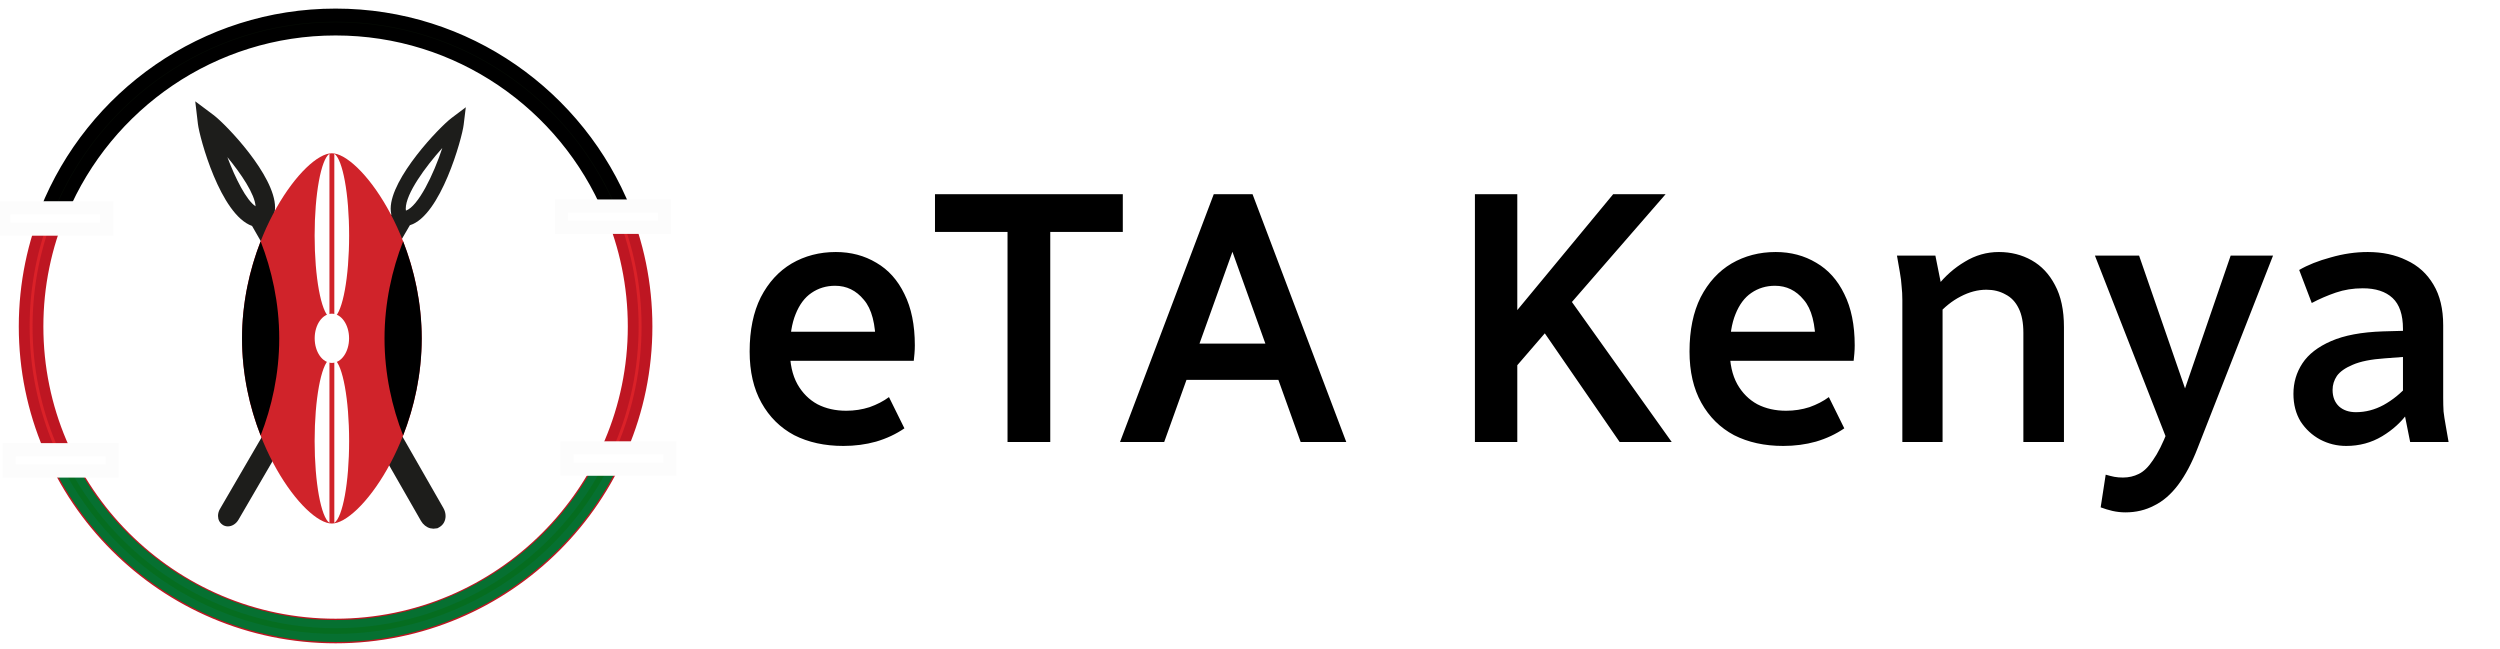<svg width="181" height="47" viewBox="0 0 181 47" fill="none" xmlns="http://www.w3.org/2000/svg">
<rect x="0" y="0" width="181" height="47" fill="#333333" stroke="none"/>
<g clip-path="url(#clip0_7605_808)">
<rect width="181" height="47" fill="white"/>
<path d="M15.031 8.89C15.196 10.282 16.948 15.567 18.716 15.75L31.094 37.363C31.19 37.529 31.356 37.612 31.464 37.55C31.573 37.486 31.584 37.3 31.488 37.135L19.111 15.52C19.866 13.899 16.14 9.72 15.031 8.89Z" fill="white"/>
<path d="M31.383 38.206C31.052 38.206 30.731 38.005 30.545 37.681L18.303 16.304C16.062 15.543 14.516 9.923 14.402 8.965L14.227 7.497L15.411 8.383C16.187 8.963 20.29 13.131 19.797 15.447L32.037 36.822C32.178 37.061 32.222 37.348 32.156 37.599C32.099 37.815 31.966 37.992 31.781 38.1L31.633 38.185L31.383 38.206ZM16.234 10.983C16.85 12.728 17.828 14.688 18.585 15.06C18.668 14.207 17.426 12.375 16.234 10.983Z" fill="#1D1D1B"/>
<path d="M14.959 8.899C15.12 10.259 16.832 15.546 18.667 15.813C18.695 15.863 31.029 37.4 31.029 37.4C31.099 37.52 31.203 37.606 31.308 37.636C31.379 37.655 31.444 37.647 31.501 37.614C31.582 37.567 31.625 37.473 31.625 37.363C31.625 37.279 31.601 37.187 31.55 37.101C31.55 37.101 19.217 15.569 19.187 15.514C19.249 15.367 19.28 15.202 19.28 15.021C19.28 13.112 16.081 9.587 15.074 8.834L14.938 8.733L14.959 8.899ZM31.348 37.495C31.28 37.476 31.206 37.411 31.158 37.328L18.759 15.683L18.723 15.679C17.048 15.504 15.4 10.609 15.132 9.066C16.229 9.983 19.138 13.265 19.138 15.008C19.138 15.187 19.109 15.349 19.042 15.491L19.027 15.525L31.423 37.17C31.462 37.24 31.479 37.307 31.479 37.362C31.479 37.423 31.46 37.47 31.427 37.489C31.405 37.5 31.379 37.503 31.348 37.495Z" fill="black"/>
<path d="M31.383 38.277L31.147 38.247C30.876 38.173 30.634 37.98 30.48 37.716C29.297 35.649 19.514 18.567 18.249 16.358C15.955 15.547 14.447 9.961 14.329 8.974L14.136 7.337L15.454 8.323C16.37 9.009 19.914 12.705 19.914 15.018C19.914 15.162 19.901 15.301 19.873 15.433C21.209 17.768 32.102 36.784 32.102 36.784C32.204 36.961 32.26 37.162 32.26 37.361C32.26 37.703 32.095 38.002 31.819 38.162L31.672 38.245L31.383 38.277ZM16.462 11.377C17.039 12.919 17.84 14.502 18.503 14.936C18.45 14.06 17.47 12.596 16.462 11.377Z" fill="#1D1D1B"/>
<path d="M33.025 8.977C31.902 9.817 28.201 13.978 28.924 15.599L16.396 37.125C16.3 37.291 16.309 37.476 16.42 37.539C16.529 37.603 16.695 37.518 16.793 37.352L29.32 15.826C31.104 15.67 32.86 10.354 33.025 8.977Z" fill="white"/>
<path d="M32.983 8.92C31.977 9.671 28.76 13.203 28.76 15.115C28.76 15.289 28.79 15.446 28.847 15.59C28.817 15.643 16.335 37.089 16.335 37.089C16.286 37.173 16.261 37.268 16.261 37.354C16.261 37.387 16.263 37.42 16.272 37.448C16.29 37.517 16.329 37.569 16.384 37.603C16.531 37.686 16.737 37.591 16.857 37.387C16.857 37.387 29.34 15.936 29.369 15.887C31.209 15.649 32.934 10.353 33.098 8.986L33.118 8.818L32.983 8.92ZM16.456 37.477C16.434 37.465 16.419 37.442 16.412 37.409C16.406 37.394 16.404 37.376 16.404 37.354C16.404 37.293 16.423 37.225 16.46 37.163L29.006 15.604L28.989 15.57C28.928 15.431 28.9 15.274 28.9 15.103C28.9 13.36 31.824 10.07 32.922 9.155C32.653 10.705 30.992 15.607 29.311 15.754L29.274 15.756L16.728 37.315C16.647 37.456 16.52 37.514 16.456 37.477Z" fill="black"/>
<path d="M16.5 38.11C16.376 38.11 16.253 38.078 16.146 38.016C15.973 37.907 15.859 37.752 15.811 37.57L15.784 37.354C15.784 37.181 15.832 37.008 15.923 36.851C15.923 36.851 27.132 17.592 28.331 15.531C28.301 15.398 28.284 15.258 28.284 15.115C28.284 12.891 31.824 9.192 32.697 8.539L33.724 7.765L33.568 9.043C33.456 9.99 31.904 15.637 29.675 16.306C28.474 18.368 17.266 37.627 17.266 37.627C17.094 37.923 16.799 38.11 16.5 38.11ZM32.023 10.716C30.797 12.075 29.377 14.027 29.377 15.103C29.377 15.155 29.381 15.205 29.389 15.249C30.277 14.936 31.392 12.636 32.023 10.716Z" fill="#1D1D1B"/>
<path d="M30.532 24.502C30.532 31.904 26.015 37.904 24.027 37.904C22.04 37.904 17.523 31.904 17.523 24.502C17.523 17.099 22.04 11.097 24.027 11.097C26.016 11.097 30.532 17.1 30.532 24.502Z" fill="#D0232A"/>
<path d="M29.186 17.473C28.387 19.515 27.839 21.923 27.839 24.502C27.839 27.079 28.387 29.488 29.186 31.53C29.982 29.488 30.532 27.079 30.532 24.502C30.532 21.923 29.982 19.517 29.186 17.473Z" fill="black"/>
<path d="M18.871 17.473C18.073 19.515 17.524 21.923 17.524 24.502C17.524 27.079 18.073 29.488 18.871 31.53C19.668 29.488 20.217 27.079 20.217 24.502C20.217 21.923 19.668 19.517 18.871 17.473Z" fill="black"/>
<path d="M24.028 26.276C24.716 26.276 25.273 25.478 25.273 24.494C25.273 23.509 24.716 22.711 24.028 22.711C23.341 22.711 22.783 23.509 22.783 24.494C22.783 25.478 23.341 26.276 24.028 26.276Z" fill="white"/>
<path d="M22.779 17.056C22.779 20.074 23.245 22.571 23.852 22.981V11.13C23.245 11.541 22.779 14.036 22.779 17.056Z" fill="white"/>
<path d="M25.277 17.056C25.277 14.036 24.812 11.541 24.205 11.13V22.981C24.811 22.569 25.277 20.073 25.277 17.056Z" fill="white"/>
<path d="M24.205 26.008V37.858C24.812 37.447 25.277 34.949 25.277 31.934C25.277 28.913 24.811 26.416 24.205 26.008Z" fill="white"/>
<path d="M22.779 31.933C22.779 34.948 23.245 37.446 23.852 37.856V26.006C23.245 26.416 22.779 28.913 22.779 31.933Z" fill="white"/>
<path d="M24.297 46.186C11.867 46.186 1.752 36.071 1.752 23.642C1.752 11.209 11.867 1.096 24.297 1.096C36.728 1.096 46.841 11.209 46.841 23.642C46.841 36.071 36.728 46.186 24.297 46.186ZM24.297 2.092C12.414 2.092 2.749 11.759 2.749 23.642C2.749 35.524 12.414 45.191 24.297 45.191C36.179 45.191 45.844 35.524 45.844 23.642C45.844 11.758 36.178 2.092 24.297 2.092Z" fill="#DA2128"/>
<path d="M24.297 46.576C11.65 46.576 1.36 36.289 1.36 23.642C1.36 10.993 11.65 0.704 24.297 0.704C36.944 0.704 47.233 10.995 47.233 23.642C47.233 36.289 36.943 46.576 24.297 46.576ZM24.297 1.487C12.082 1.487 2.144 11.424 2.144 23.642C2.144 35.856 12.081 45.793 24.297 45.793C36.511 45.793 46.449 35.856 46.449 23.642C46.449 11.425 36.511 1.487 24.297 1.487ZM24.297 45.58C12.2 45.58 2.357 35.738 2.357 23.642C2.357 11.543 12.2 1.7 24.297 1.7C36.394 1.7 46.237 11.543 46.237 23.642C46.236 35.738 36.394 45.58 24.297 45.58ZM24.297 2.484C12.631 2.484 3.14 11.973 3.14 23.641C3.14 35.306 12.631 44.795 24.297 44.795C35.962 44.795 45.453 35.306 45.453 23.641C45.453 11.975 35.962 2.484 24.297 2.484Z" fill="#BE1622"/>
<path d="M4.431 15.295C7.698 7.545 15.372 2.092 24.297 2.092C33.221 2.092 40.895 7.545 44.162 15.296H45.233C41.909 6.986 33.78 1.097 24.297 1.097C14.813 1.097 6.684 6.986 3.361 15.296H4.431V15.295Z" fill="#050A04" stroke="black" stroke-width="0.951" stroke-miterlimit="10"/>
<path d="M43.825 32.733C40.389 40.081 32.929 45.189 24.296 45.189C15.662 45.189 8.203 40.081 4.766 32.733H3.674C7.177 40.647 15.099 46.184 24.297 46.184C33.494 46.184 41.416 40.647 44.92 32.733H43.825V32.733Z" fill="#056D20"/>
<path d="M24.297 46.48C15.269 46.48 7.069 41.13 3.405 32.851L3.221 32.44H4.955L5.034 32.608C8.523 40.071 16.084 44.892 24.297 44.892C32.508 44.892 40.07 40.07 43.56 32.608L43.64 32.44H45.371L45.188 32.851C41.523 41.13 33.324 46.48 24.297 46.48ZM4.13 33.027C7.787 40.857 15.653 45.892 24.297 45.892C32.94 45.892 40.806 40.856 44.462 33.027H44.012C40.393 40.601 32.675 45.483 24.297 45.483C15.92 45.483 8.201 40.6 4.582 33.027H4.13V33.027Z" fill="#067031"/>
<path d="M7.725 15.045H0.275V16.589H7.725V15.045Z" fill="white" stroke="#FCFCFC" stroke-width="0.951" stroke-miterlimit="10"/>
<path d="M8.116 32.558H0.667V34.102H8.116V32.558Z" fill="white" stroke="#FCFCFC" stroke-width="0.951" stroke-miterlimit="10"/>
<path d="M48.109 14.916H40.659V16.459H48.109V14.916Z" fill="white" stroke="#FCFCFC" stroke-width="0.951" stroke-miterlimit="10"/>
<path d="M48.499 32.426H41.051V33.971H48.499V32.426Z" fill="white" stroke="#FCFCFC" stroke-width="0.951" stroke-miterlimit="10"/>
<path d="M54.274 25.448C54.274 23.905 54.543 22.597 55.08 21.522C55.635 20.447 56.38 19.633 57.316 19.078C58.269 18.523 59.335 18.246 60.514 18.246C61.606 18.246 62.585 18.506 63.452 19.026C64.319 19.529 64.995 20.283 65.48 21.288C65.983 22.293 66.234 23.533 66.234 25.006C66.234 25.197 66.225 25.396 66.208 25.604C66.191 25.795 66.173 25.968 66.156 26.124H56.588V24.018H63.972L63.4 25.006C63.4 23.463 63.114 22.363 62.542 21.704C61.987 21.028 61.294 20.69 60.462 20.69C59.821 20.69 59.249 20.863 58.746 21.21C58.261 21.539 57.879 22.051 57.602 22.744C57.325 23.42 57.186 24.287 57.186 25.344C57.186 26.332 57.368 27.155 57.732 27.814C58.096 28.455 58.581 28.941 59.188 29.27C59.795 29.582 60.488 29.738 61.268 29.738C61.857 29.738 62.421 29.651 62.958 29.478C63.495 29.287 63.963 29.045 64.362 28.75L65.48 31.012C64.873 31.428 64.189 31.749 63.426 31.974C62.681 32.182 61.892 32.286 61.06 32.286C59.708 32.286 58.521 32.026 57.498 31.506C56.493 30.969 55.704 30.189 55.132 29.166C54.56 28.143 54.274 26.904 54.274 25.448ZM67.693 16.79V14.06H81.291V16.79H67.693ZM72.945 32V14.06H76.039V32H72.945ZM81.09 32L87.876 14.06H89.462L89.67 16.998L84.288 32H81.09ZM84.834 27.502V24.876H93.804V27.502H84.834ZM88.786 16.998L88.89 14.06H90.684L97.47 32H94.168L88.786 16.998ZM106.784 32V14.06H109.852V32H106.784ZM109.072 27.346V23.394L116.794 14.06H120.59L112.816 23.004L112.504 23.368L109.072 27.346ZM111.568 23.732L113.544 21.496L121.032 32H117.262L111.568 23.732ZM122.321 25.448C122.321 23.905 122.59 22.597 123.127 21.522C123.682 20.447 124.427 19.633 125.363 19.078C126.316 18.523 127.382 18.246 128.561 18.246C129.653 18.246 130.632 18.506 131.499 19.026C132.366 19.529 133.042 20.283 133.527 21.288C134.03 22.293 134.281 23.533 134.281 25.006C134.281 25.197 134.272 25.396 134.255 25.604C134.238 25.795 134.22 25.968 134.203 26.124H124.635V24.018H132.019L131.447 25.006C131.447 23.463 131.161 22.363 130.589 21.704C130.034 21.028 129.341 20.69 128.509 20.69C127.868 20.69 127.296 20.863 126.793 21.21C126.308 21.539 125.926 22.051 125.649 22.744C125.372 23.42 125.233 24.287 125.233 25.344C125.233 26.332 125.415 27.155 125.779 27.814C126.143 28.455 126.628 28.941 127.235 29.27C127.842 29.582 128.535 29.738 129.315 29.738C129.904 29.738 130.468 29.651 131.005 29.478C131.542 29.287 132.01 29.045 132.409 28.75L133.527 31.012C132.92 31.428 132.236 31.749 131.473 31.974C130.728 32.182 129.939 32.286 129.107 32.286C127.755 32.286 126.568 32.026 125.545 31.506C124.54 30.969 123.751 30.189 123.179 29.166C122.607 28.143 122.321 26.904 122.321 25.448ZM137.34 18.506H140.122L140.642 21.106V32H137.73V21.73C137.73 21.366 137.712 21.037 137.678 20.742C137.66 20.43 137.617 20.083 137.548 19.702L137.34 18.506ZM140.252 22.822V20.716C140.824 19.988 141.491 19.399 142.254 18.948C143.016 18.48 143.84 18.246 144.724 18.246C145.59 18.246 146.379 18.445 147.09 18.844C147.8 19.243 148.364 19.841 148.78 20.638C149.213 21.435 149.43 22.449 149.43 23.68V32H146.492V24.096C146.492 23.368 146.379 22.779 146.154 22.328C145.928 21.86 145.608 21.522 145.192 21.314C144.793 21.089 144.334 20.976 143.814 20.976C143.19 20.976 142.566 21.141 141.942 21.47C141.335 21.782 140.772 22.233 140.252 22.822ZM151.672 18.506H154.87L158.666 29.478L158.692 32H156.95L151.672 18.506ZM152.088 36.732L152.452 34.366C152.694 34.435 152.902 34.487 153.076 34.522C153.266 34.557 153.474 34.574 153.7 34.574C154.116 34.574 154.497 34.487 154.844 34.314C155.208 34.141 155.554 33.803 155.884 33.3C156.23 32.815 156.586 32.104 156.95 31.168L157.73 29.478L161.5 18.506H164.568L159.108 32.442C158.692 33.517 158.224 34.401 157.704 35.094C157.184 35.787 156.603 36.29 155.962 36.602C155.338 36.931 154.644 37.096 153.882 37.096C153.57 37.096 153.258 37.061 152.946 36.992C152.651 36.923 152.365 36.836 152.088 36.732ZM166.045 28.516C166.045 27.701 166.261 26.965 166.695 26.306C167.128 25.647 167.821 25.11 168.775 24.694C169.728 24.278 170.976 24.044 172.519 23.992L174.417 23.94V25.812L172.675 25.942C171.669 26.011 170.889 26.167 170.335 26.41C169.797 26.635 169.416 26.904 169.191 27.216C168.983 27.528 168.879 27.866 168.879 28.23C168.879 28.733 169.035 29.131 169.347 29.426C169.659 29.703 170.066 29.842 170.569 29.842C171.262 29.842 171.929 29.669 172.571 29.322C173.229 28.958 173.827 28.473 174.365 27.866V29.842C173.879 30.535 173.247 31.116 172.467 31.584C171.687 32.052 170.82 32.286 169.867 32.286C169.191 32.286 168.558 32.13 167.969 31.818C167.397 31.506 166.929 31.073 166.565 30.518C166.218 29.946 166.045 29.279 166.045 28.516ZM166.461 19.546C167.085 19.182 167.847 18.879 168.749 18.636C169.65 18.376 170.543 18.246 171.427 18.246C172.484 18.246 173.42 18.445 174.235 18.844C175.067 19.225 175.717 19.815 176.185 20.612C176.653 21.392 176.887 22.371 176.887 23.55V28.802C176.887 29.166 176.895 29.495 176.913 29.79C176.947 30.085 176.999 30.423 177.069 30.804L177.277 32H174.495L173.975 29.4V23.81C173.975 22.787 173.723 22.042 173.221 21.574C172.718 21.106 171.999 20.872 171.063 20.872C170.369 20.872 169.719 20.976 169.113 21.184C168.506 21.392 167.925 21.643 167.371 21.938L166.461 19.546Z" fill="black"/>
</g>
<defs>
<clipPath id="clip0_7605_808">
<rect width="181" height="47" fill="white"/>
</clipPath>
</defs>
</svg>
